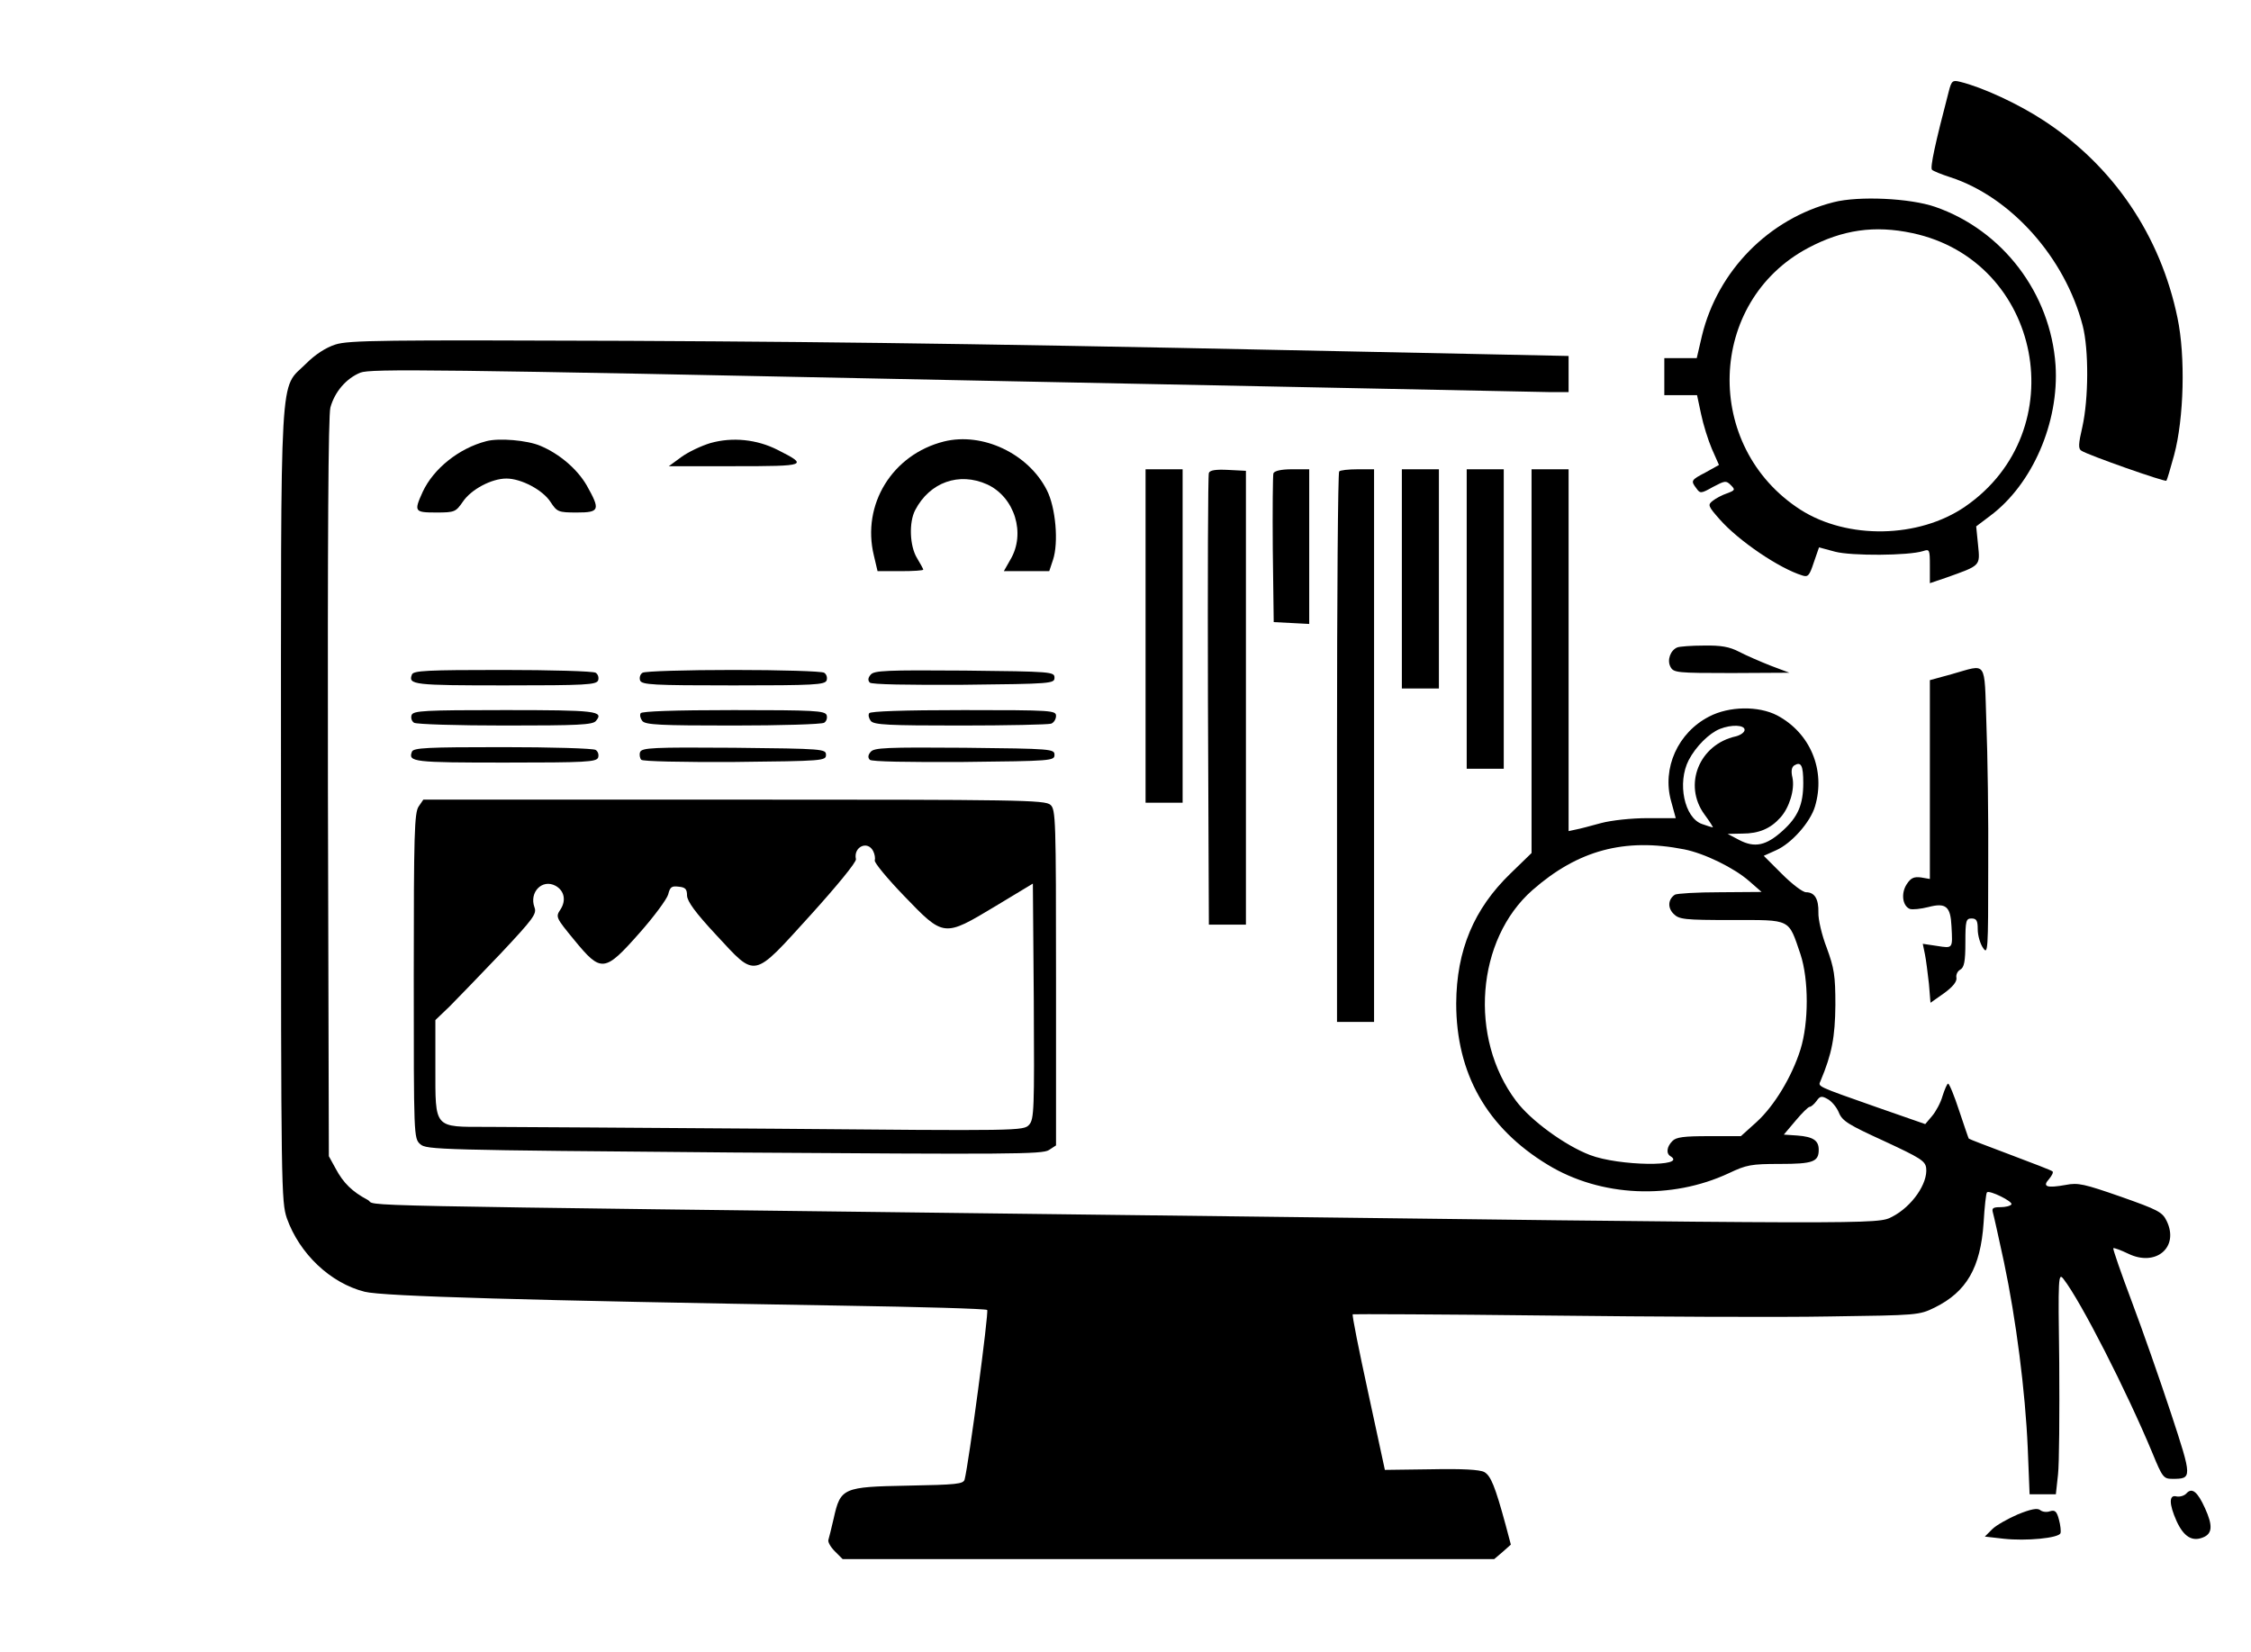 <?xml version="1.0" standalone="no"?>
<!DOCTYPE svg PUBLIC "-//W3C//DTD SVG 20010904//EN"
 "http://www.w3.org/TR/2001/REC-SVG-20010904/DTD/svg10.dtd">
<svg version="1.0" xmlns="http://www.w3.org/2000/svg"
 width="729pt" height="535pt" viewBox="0 0 729 535"
 preserveAspectRatio="xMidYMid meet">

<g transform="translate(0,535) scale(0.1,-0.1)"
fill="#000000" stroke="none">
<path d="M6311 5053 c-44 -168 -61 -247 -54 -253 4 -4 31 -15 59 -24 197 -64
372 -261 429 -481 20 -78 19 -237 -1 -327 -13 -56 -14 -72 -3 -78 21 -14 271
-102 275 -97 2 2 13 39 25 83 32 119 37 320 11 444 -55 267 -208 493 -434 640
-79 52 -196 107 -270 125 -24 6 -28 4 -37 -32z"/>
<path d="M5938 4695 c-209 -53 -375 -222 -426 -432 l-17 -73 -52 0 -53 0 0
-60 0 -60 53 0 53 0 13 -61 c7 -34 23 -85 35 -113 l23 -52 -43 -24 c-48 -25
-49 -27 -30 -52 12 -17 15 -17 54 5 38 20 42 21 57 6 15 -15 15 -17 -12 -27
-15 -5 -36 -16 -46 -24 -17 -13 -16 -17 23 -61 61 -69 192 -158 267 -181 18
-6 23 -1 37 42 l17 49 52 -14 c53 -14 238 -13 285 2 21 7 22 5 22 -48 l0 -56
53 18 c112 40 110 37 103 106 l-6 60 45 34 c137 102 224 303 212 488 -16 233
-171 437 -390 513 -81 28 -247 36 -329 15z m255 -100 c420 -89 527 -641 171
-886 -150 -103 -381 -107 -533 -10 -317 204 -303 674 25 848 111 59 215 74
337 48z"/>
<path d="M1086 4234 c-31 -10 -65 -32 -95 -62 -87 -87 -81 23 -81 -1429 0
-1245 1 -1285 19 -1339 41 -115 141 -210 252 -238 59 -15 527 -28 1546 -45
254 -4 466 -10 470 -14 6 -6 -60 -500 -73 -549 -4 -15 -26 -17 -184 -20 -210
-4 -218 -7 -240 -106 -7 -31 -15 -62 -17 -69 -3 -7 7 -24 21 -38 l25 -25 1055
0 1055 0 27 23 27 24 -17 64 c-34 125 -48 159 -69 171 -15 8 -71 11 -172 9
l-150 -2 -54 250 c-30 138 -53 252 -50 254 2 1 285 0 629 -4 344 -4 755 -6
915 -3 286 4 290 4 341 29 103 51 148 129 158 274 3 52 8 97 11 99 8 8 85 -30
79 -39 -3 -5 -19 -9 -35 -9 -24 0 -29 -3 -25 -17 3 -10 19 -82 36 -161 39
-185 69 -417 77 -603 l6 -149 43 0 42 0 7 64 c4 35 5 197 4 360 -4 283 -3 295
14 273 56 -72 204 -362 288 -564 32 -78 36 -83 64 -83 65 0 65 2 -4 212 -35
106 -92 269 -127 362 -35 93 -62 171 -60 173 2 2 24 -6 49 -18 89 -43 165 21
124 106 -14 29 -27 36 -149 79 -118 41 -138 46 -178 38 -61 -11 -77 -6 -54 19
9 11 15 22 11 25 -3 3 -65 27 -137 54 -72 27 -132 50 -134 52 -1 1 -15 42 -31
90 -16 49 -32 88 -36 88 -3 0 -11 -18 -18 -40 -6 -22 -22 -51 -34 -65 l-22
-26 -155 54 c-202 71 -192 67 -184 86 37 88 47 142 48 246 0 96 -4 119 -28
185 -16 41 -28 93 -27 114 1 44 -12 66 -40 66 -11 0 -46 27 -78 59 l-59 59 40
18 c50 22 111 91 126 142 35 117 -15 238 -123 295 -60 31 -155 30 -220 -4
-101 -52 -153 -167 -123 -274 l15 -55 -91 0 c-53 0 -117 -7 -151 -16 -33 -9
-70 -19 -82 -21 l-23 -5 0 586 0 586 -60 0 -60 0 0 -621 0 -622 -68 -66 c-119
-115 -175 -249 -176 -421 0 -227 99 -403 297 -523 171 -104 400 -114 586 -27
57 27 72 30 165 30 108 0 126 7 126 46 0 30 -18 42 -69 46 l-44 3 38 45 c21
25 41 45 46 45 4 0 14 8 22 19 11 16 17 17 36 6 12 -6 29 -26 36 -43 11 -28
31 -40 147 -93 116 -54 133 -64 136 -87 6 -50 -46 -125 -110 -158 -49 -25 -21
-25 -2528 6 -2613 32 -2368 27 -2410 49 -49 26 -78 54 -103 101 l-22 40 -3
1193 c-1 805 1 1206 8 1232 14 51 51 94 97 113 34 13 235 11 1913 -24 1031
-21 1903 -38 1938 -39 l62 0 0 58 0 59 -332 7 c-1461 31 -1924 38 -2713 42
-796 3 -906 2 -949 -12z m4564 -1248 c0 -8 -13 -17 -28 -21 -119 -26 -172
-157 -102 -253 17 -23 29 -42 27 -42 -2 0 -18 5 -35 11 -57 20 -81 133 -43
207 23 44 66 87 101 101 38 15 80 13 80 -3z m190 -172 c0 -70 -17 -110 -67
-155 -53 -48 -90 -56 -140 -30 l-38 20 48 1 c53 0 91 16 123 52 29 32 47 91
39 129 -5 21 -3 34 6 40 22 13 29 0 29 -57z m-386 -215 c66 -13 162 -60 211
-103 l40 -35 -135 -1 c-74 0 -140 -4 -146 -8 -22 -15 -24 -42 -4 -62 18 -18
34 -20 189 -20 194 0 182 6 222 -111 27 -82 27 -221 0 -308 -28 -89 -85 -183
-142 -235 l-51 -46 -103 0 c-81 0 -107 -3 -119 -16 -18 -18 -21 -40 -6 -49 57
-35 -168 -32 -261 4 -81 31 -192 112 -239 175 -154 204 -129 523 53 683 147
129 298 170 491 132z"/>
<path d="M1575 3921 c-89 -23 -171 -89 -206 -164 -29 -64 -27 -67 44 -67 60 0
63 2 86 35 27 40 93 75 141 75 48 0 118 -37 143 -76 21 -32 25 -34 85 -34 74
0 77 8 32 88 -31 53 -88 102 -150 128 -42 18 -134 26 -175 15z"/>
<path d="M2301 3915 c-30 -9 -72 -29 -94 -45 l-41 -30 213 0 c235 0 240 2 139
53 -67 34 -146 42 -217 22z"/>
<path d="M3057 3920 c-167 -42 -267 -204 -227 -369 l12 -51 74 0 c41 0 74 2
74 5 0 2 -9 19 -20 37 -24 39 -27 116 -6 156 47 90 142 124 233 83 89 -41 126
-159 75 -244 l-21 -37 74 0 73 0 12 36 c19 56 9 171 -20 227 -60 118 -208 188
-333 157z"/>
<path d="M3710 3290 l0 -540 60 0 60 0 0 540 0 540 -60 0 -60 0 0 -540z"/>
<path d="M3915 3818 c-3 -7 -4 -339 -3 -738 l3 -725 60 0 60 0 0 735 0 735
-58 3 c-40 2 -59 -1 -62 -10z"/>
<path d="M4124 3817 c-2 -7 -3 -118 -2 -247 l3 -235 58 -3 57 -3 0 251 0 250
-55 0 c-36 0 -57 -5 -61 -13z"/>
<path d="M4337 3823 c-4 -3 -7 -406 -7 -895 l0 -888 60 0 60 0 0 895 0 895
-53 0 c-30 0 -57 -3 -60 -7z"/>
<path d="M4540 3475 l0 -355 60 0 60 0 0 355 0 355 -60 0 -60 0 0 -355z"/>
<path d="M4750 3345 l0 -485 60 0 60 0 0 485 0 485 -60 0 -60 0 0 -485z"/>
<path d="M5432 3253 c-22 -9 -34 -41 -22 -63 10 -19 21 -20 198 -20 l187 1
-61 23 c-33 13 -79 33 -102 45 -31 16 -58 21 -114 20 -40 0 -79 -3 -86 -6z"/>
<path d="M6323 3167 l-73 -20 0 -322 0 -322 -29 5 c-23 3 -33 -2 -46 -22 -19
-29 -14 -70 10 -80 9 -3 36 0 60 6 57 15 72 2 75 -62 4 -73 5 -72 -46 -64
l-47 7 7 -34 c4 -19 9 -62 13 -96 l5 -61 44 31 c29 21 42 38 40 50 -2 9 3 21
12 26 13 7 17 26 17 88 0 71 2 78 20 78 16 0 20 -7 20 -35 0 -20 8 -47 17 -60
16 -24 17 -11 17 261 1 157 -2 368 -6 467 -7 207 4 191 -110 159z"/>
<path d="M1334 3165 c-13 -33 6 -35 302 -35 261 0 295 2 301 16 3 9 0 20 -8
25 -8 5 -144 9 -302 9 -242 0 -289 -2 -293 -15z"/>
<path d="M2081 3171 c-8 -5 -11 -16 -8 -25 6 -14 40 -16 302 -16 262 0 296 2
302 16 3 9 0 20 -8 25 -8 5 -140 9 -294 9 -154 0 -286 -4 -294 -9z"/>
<path d="M2820 3165 c-9 -10 -10 -19 -3 -26 6 -6 122 -8 304 -7 286 3 294 4
294 23 0 19 -8 20 -291 23 -254 2 -293 0 -304 -13z"/>
<path d="M1333 3034 c-3 -9 0 -20 8 -25 8 -5 141 -9 295 -9 234 0 284 2 294
15 27 32 1 35 -296 35 -261 0 -295 -2 -301 -16z"/>
<path d="M2075 3040 c-4 -6 -1 -17 5 -25 10 -13 60 -15 294 -15 154 0 287 4
295 9 8 5 11 16 8 25 -6 14 -40 16 -301 16 -194 0 -297 -4 -301 -10z"/>
<path d="M2815 3040 c-4 -6 -1 -17 5 -25 10 -13 59 -15 290 -15 153 0 285 3
294 6 9 3 16 15 16 25 0 18 -12 19 -299 19 -198 0 -302 -4 -306 -10z"/>
<path d="M1334 2915 c-13 -33 6 -35 302 -35 261 0 295 2 301 16 3 9 0 20 -8
25 -8 5 -144 9 -302 9 -242 0 -289 -2 -293 -15z"/>
<path d="M2073 2914 c-3 -8 -1 -20 4 -25 5 -5 128 -8 304 -7 286 3 294 4 294
23 0 19 -8 20 -298 23 -264 2 -298 0 -304 -14z"/>
<path d="M2820 2915 c-9 -10 -10 -19 -3 -26 6 -6 122 -8 304 -7 286 3 294 4
294 23 0 19 -8 20 -291 23 -254 2 -293 0 -304 -13z"/>
<path d="M1356 2738 c-14 -20 -16 -89 -16 -549 0 -522 0 -526 21 -545 20 -18
57 -19 1017 -27 887 -6 998 -6 1019 8 l23 15 0 544 c0 513 -1 544 -18 559 -17
16 -103 17 -1025 17 l-1006 0 -15 -22z m1472 -145 c5 -10 7 -23 5 -30 -2 -7
40 -58 95 -115 129 -134 128 -134 296 -33 l121 73 3 -380 c2 -352 1 -383 -15
-401 -18 -20 -29 -20 -823 -13 -443 3 -862 6 -932 6 -174 0 -168 -7 -168 193
l0 153 46 44 c25 25 99 102 165 171 106 113 118 129 110 150 -18 49 25 93 68
70 29 -16 35 -48 16 -77 -16 -24 -15 -26 45 -99 87 -106 98 -105 211 23 47 53
89 110 93 125 6 24 11 28 34 25 22 -2 27 -8 27 -29 1 -19 27 -55 95 -128 130
-140 116 -143 305 65 85 94 149 172 147 181 -9 40 38 62 56 26z"/>
<path d="M7081 513 c-7 -8 -22 -12 -32 -10 -25 7 -25 -24 0 -80 23 -50 50 -67
85 -53 31 12 33 38 7 95 -24 53 -42 68 -60 48z"/>
<path d="M6535 445 c-32 -14 -70 -35 -83 -48 l-24 -24 61 -7 c73 -8 178 2 184
18 2 6 0 26 -5 44 -7 27 -13 32 -29 27 -11 -4 -25 -2 -32 4 -9 7 -30 3 -72
-14z"/>
</g>
</svg>
